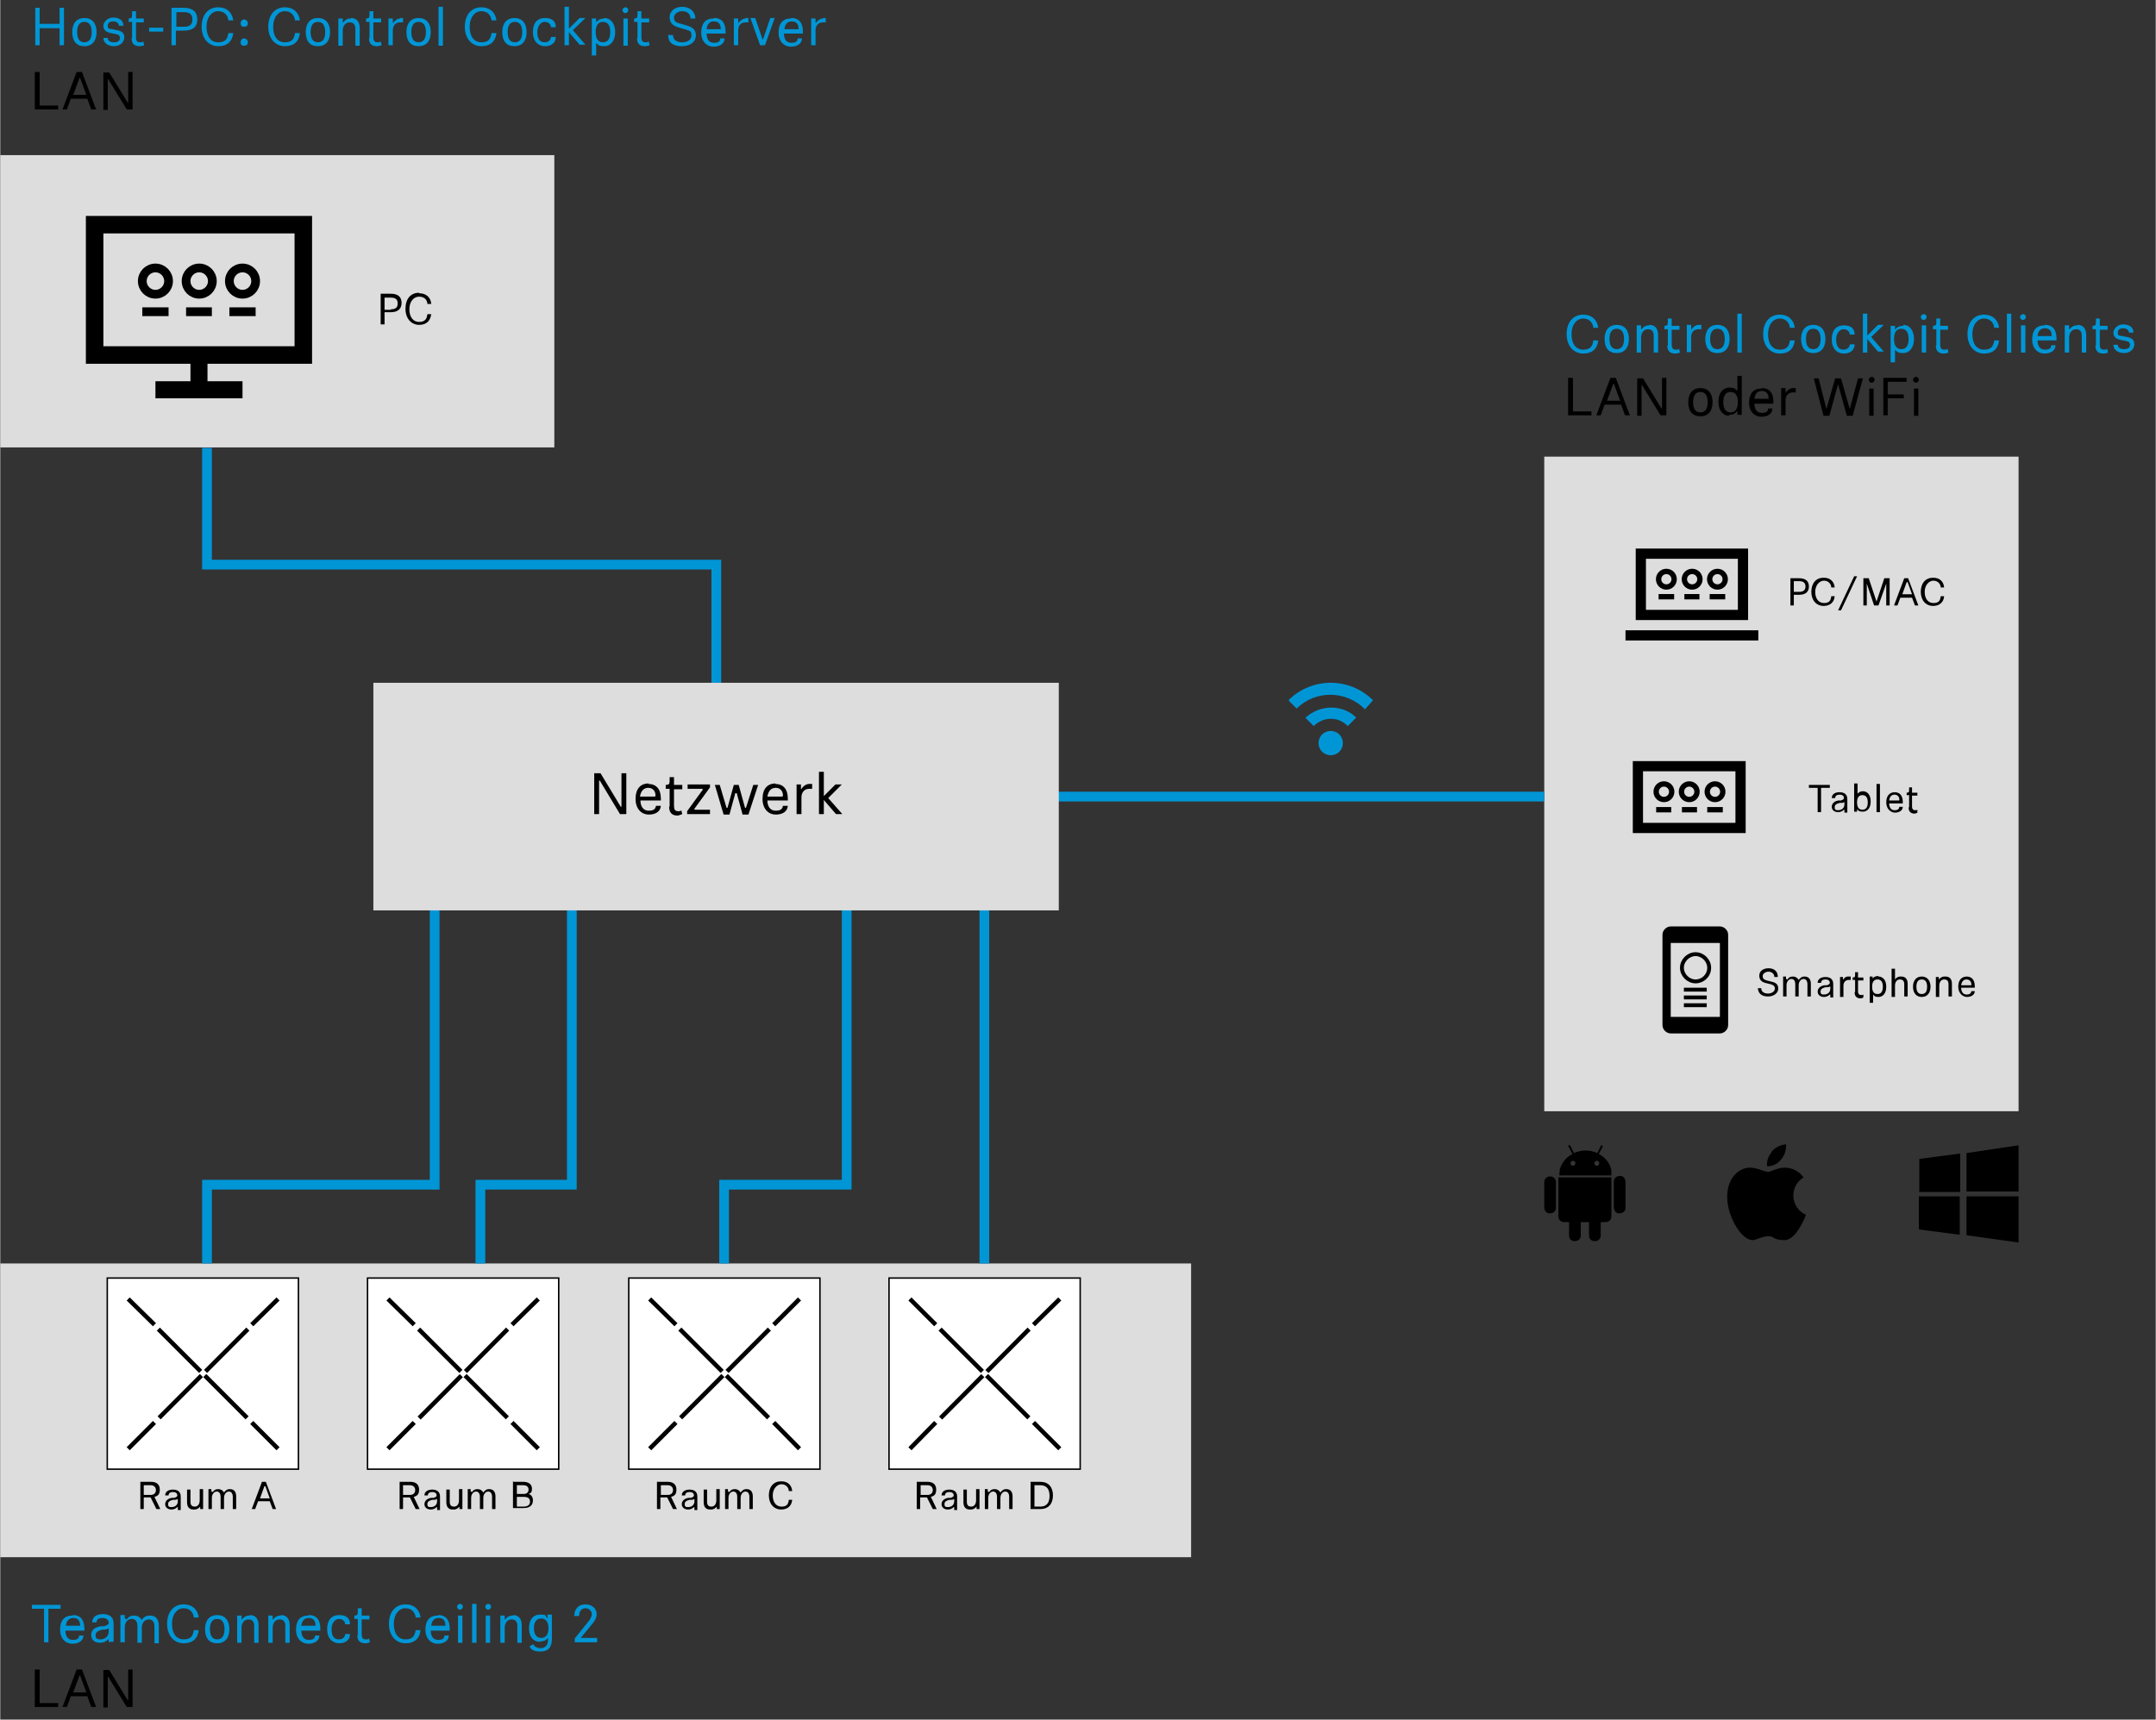 <?xml version="1.0" encoding="UTF-8"?>
<svg xmlns="http://www.w3.org/2000/svg" width="156.3mm" height="124.7mm" version="1.1" xmlns:xlink="http://www.w3.org/1999/xlink" viewBox="0 0 443.1 353.6">
  <rect x="0" y="0" width="443.1" height="353.6" fill="#333333" stroke="none"/>
  <defs>
    <style>
      .cls-1 {
        stroke-width: 1.8px;
      }

      .cls-1, .cls-2, .cls-3, .cls-4, .cls-5, .cls-6, .cls-7, .cls-8 {
        fill: none;
      }

      .cls-1, .cls-2, .cls-3, .cls-9, .cls-5, .cls-6, .cls-7, .cls-8 {
        stroke-miterlimit: 10;
      }

      .cls-1, .cls-2, .cls-3, .cls-9, .cls-5, .cls-7, .cls-8 {
        stroke: #000;
      }

      .cls-10 {
        clip-path: url(#clippath-6);
      }

      .cls-11 {
        clip-path: url(#clippath-7);
      }

      .cls-2 {
        stroke-width: 1.1px;
      }

      .cls-12 {
        clip-path: url(#clippath-4);
      }

      .cls-13 {
        clip-path: url(#clippath-9);
      }

      .cls-14 {
        clip-path: url(#clippath-10);
      }

      .cls-3, .cls-7 {
        stroke-width: .9px;
      }

      .cls-15 {
        clip-path: url(#clippath-11);
      }

      .cls-16 {
        fill: #ddd;
      }

      .cls-9 {
        fill: #fff;
        stroke-width: .3px;
      }

      .cls-17 {
        clip-path: url(#clippath-1);
      }

      .cls-5 {
        stroke-width: .8px;
      }

      .cls-18 {
        clip-path: url(#clippath-5);
      }

      .cls-19 {
        clip-path: url(#clippath-8);
      }

      .cls-6 {
        stroke: #0096d6;
        stroke-width: 2px;
      }

      .cls-20 {
        clip-path: url(#clippath-3);
      }

      .cls-21 {
        fill: #0096d6;
      }

      .cls-7 {
        stroke-dasharray: 12.3 1.2;
      }

      .cls-22 {
        clip-path: url(#clippath-2);
      }

      .cls-8 {
        stroke-width: 1.1px;
      }

      .cls-23 {
        clip-path: url(#clippath);
      }
    </style>
    <clipPath id="clippath">
      <rect class="cls-4" x="334.1" y="112.8" width="27.3" height="18.9"/>
    </clipPath>
    <clipPath id="clippath-1">
      <rect class="cls-4" x="334.1" y="112.8" width="27.3" height="18.9"/>
    </clipPath>
    <clipPath id="clippath-2">
      <rect class="cls-4" x="335.6" y="156.5" width="23.2" height="14.8"/>
    </clipPath>
    <clipPath id="clippath-3">
      <rect class="cls-4" x="335.6" y="156.5" width="23.2" height="14.8"/>
    </clipPath>
    <clipPath id="clippath-4">
      <rect class="cls-4" x="341.7" y="190.5" width="13.5" height="22"/>
    </clipPath>
    <clipPath id="clippath-5">
      <rect class="cls-4" x="341.7" y="190.5" width="13.5" height="22"/>
    </clipPath>
    <clipPath id="clippath-6">
      <rect class="cls-4" x="17.6" y="44.4" width="46.5" height="37.5"/>
    </clipPath>
    <clipPath id="clippath-7">
      <rect class="cls-4" x="17.6" y="44.4" width="46.5" height="37.5"/>
    </clipPath>
    <clipPath id="clippath-8">
      <rect class="cls-4" x="264.9" y="140.4" width="17.4" height="14.9"/>
    </clipPath>
    <clipPath id="clippath-9">
      <rect class="cls-4" x="264.9" y="140.4" width="17.4" height="14.9"/>
    </clipPath>
    <clipPath id="clippath-10">
      <rect class="cls-4" x="317.4" y="235.5" width="16.7" height="19.7"/>
    </clipPath>
    <clipPath id="clippath-11">
      <rect class="cls-4" x="317.4" y="235.5" width="16.7" height="19.7"/>
    </clipPath>
  </defs>
  <!-- Generator: Adobe Illustrator 28.6.0, SVG Export Plug-In . SVG Version: 1.2.0 Build 709)  -->
  <g>
    <g id="Elemente">
      <rect class="cls-16" x="317.4" y="93.9" width="97.5" height="134.6"/>
      <rect class="cls-16" x="26.9" y="5" width="60.1" height="113.9" transform="translate(-5 118.9) rotate(-90)"/>
      <rect class="cls-16" x="0" y="259.8" width="244.8" height="60.4"/>
      <g id="Bildmaterial_2">
        <g class="cls-23">
          <path d="M334.1,131.7h27.3v-2.1h-27.3v2.1ZM338.3,114.9h18.9v10.5h-18.9v-10.5ZM336.2,127.5h23.1v-14.7h-23.1v14.7Z"/>
          <g class="cls-17">
            <circle class="cls-8" cx="347.8" cy="119.1" r="1.6"/>
            <circle class="cls-8" cx="342.5" cy="119.1" r="1.6"/>
            <circle class="cls-8" cx="353" cy="119.1" r="1.6"/>
            <line class="cls-8" x1="340.9" y1="122.7" x2="344.1" y2="122.7"/>
            <line class="cls-8" x1="346.2" y1="122.7" x2="349.3" y2="122.7"/>
            <line class="cls-8" x1="351.4" y1="122.7" x2="354.6" y2="122.7"/>
          </g>
        </g>
      </g>
      <g id="Bildmaterial_10">
        <g class="cls-22">
          <path d="M337.7,158.6h19v10.6h-19v-10.6ZM335.6,171.3h23.2v-14.8h-23.2v14.8Z"/>
          <g class="cls-20">
            <circle class="cls-2" cx="347.2" cy="162.8" r="1.6"/>
            <circle class="cls-2" cx="342" cy="162.8" r="1.6"/>
            <circle class="cls-2" cx="352.5" cy="162.8" r="1.6"/>
            <line class="cls-2" x1="340.4" y1="166.5" x2="343.5" y2="166.5"/>
            <line class="cls-2" x1="345.7" y1="166.5" x2="348.8" y2="166.5"/>
            <line class="cls-2" x1="350.9" y1="166.5" x2="354.1" y2="166.5"/>
          </g>
        </g>
      </g>
      <g id="Bildmaterial_11">
        <g class="cls-12">
          <g class="cls-18">
            <path d="M353.5,190.5h-10.1c-.9,0-1.7.8-1.7,1.7v18.6c0,.9.8,1.7,1.7,1.7h10.1c.9,0,1.7-.8,1.7-1.7v-18.6c0-.9-.8-1.7-1.7-1.7M353.5,209.1h-10.1v-15.2h10.1v15.2Z"/>
            <path class="cls-5" d="M351.3,199c0,1.6-1.3,2.8-2.8,2.8s-2.8-1.3-2.8-2.8,1.3-2.8,2.8-2.8,2.8,1.3,2.8,2.8Z"/>
            <line class="cls-5" x1="346.1" y1="205.1" x2="350.8" y2="205.1"/>
            <line class="cls-5" x1="346.1" y1="206.7" x2="350.8" y2="206.7"/>
            <line class="cls-5" x1="346.1" y1="203.5" x2="350.8" y2="203.5"/>
          </g>
        </g>
      </g>
      <path class="cls-6" d="M42.5,259.8v-16.2c4,0,46.8,0,46.8,0v-59.1"/>
      <path class="cls-6" d="M98.7,259.8v-16.2c8.1,0,18.8,0,18.8,0v-58.8"/>
      <polyline class="cls-6" points="148.8 259.8 148.8 243.6 174 243.6 174 185.4"/>
      <line class="cls-6" x1="202.3" y1="259.8" x2="202.3" y2="184.7"/>
      <path class="cls-6" d="M147.2,140.4v-24.3H42.5v-24"/>
      <line class="cls-6" x1="317.4" y1="163.8" x2="217.2" y2="163.8"/>
      <g id="Bildmaterial_12">
        <g class="cls-10">
          <path d="M21.2,48h39.3v23.2H21.2v-23.2ZM17.6,44.4v30.4h21.5v3.6h-7.2v3.6h17.9v-3.6h-7.2v-3.6h21.5v-30.4H17.6Z"/>
          <g class="cls-11">
            <circle class="cls-1" cx="40.9" cy="57.8" r="2.7"/>
            <circle class="cls-1" cx="31.9" cy="57.8" r="2.7"/>
            <circle class="cls-1" cx="49.8" cy="57.8" r="2.7"/>
            <line class="cls-1" x1="29.2" y1="64.1" x2="34.6" y2="64.1"/>
            <line class="cls-1" x1="38.2" y1="64.1" x2="43.5" y2="64.1"/>
            <line class="cls-1" x1="47.1" y1="64.1" x2="52.5" y2="64.1"/>
          </g>
        </g>
      </g>
      <g id="Bildmaterial_13">
        <g class="cls-19">
          <g class="cls-13">
            <path class="cls-21" d="M271,152.8c0,1.4,1.1,2.5,2.5,2.5s2.5-1.1,2.5-2.5-1.1-2.5-2.5-2.5-2.5,1.1-2.5,2.5"/>
            <path class="cls-21" d="M280.5,145.9l1.7-1.9c-4.8-4.8-12.6-4.8-17.4,0l1.7,1.7c3.8-3.8,10.1-3.8,14,.1"/>
            <path class="cls-21" d="M278.8,147.6c-2.8-2.8-7.5-2.8-10.5,0l1.7,1.7c2-2,5.1-2,7,0l1.7-1.7Z"/>
          </g>
        </g>
      </g>
      <g id="SE_x5F_icon_x5F_logo_x5F_apple">
        <path d="M364,237c.7-1,1.9-1.6,3.1-1.7.1,1.1-.3,2.3-1,3.1-.7.9-1.8,1.5-2.9,1.4-.1-1,.2-2,.9-2.8Z"/>
        <path d="M363.3,241c.7,0,1.9-.9,3.5-.9,1.5,0,3,.7,3.9,2-1.3.8-2.1,2.2-2.1,3.7,0,1.7,1,3.3,2.6,4,0,0-1.9,5.2-4.4,5.2s-2-.8-3.3-.8-2.5.8-3.3.8c-2.3,0-5.2-4.9-5.2-8.9s2.5-6,4.7-6c1.5,0,2.7.8,3.5.8Z"/>
      </g>
      <g id="SE_x5F_icon_x5F_logo_x5F_windows">
        <path d="M394.5,238.3l8.4-1.1v7.9h-8.4c0,0,0-6.8,0-6.8ZM402.8,246v7.9l-8.4-1.1v-6.8h8.4ZM404.2,237.1l10.7-1.6v9.5h-10.7c0,0,0-8,0-8ZM414.9,246v9.5l-10.7-1.5v-8h10.7Z"/>
      </g>
      <g id="Bildmaterial_14">
        <g class="cls-14">
          <g class="cls-15">
            <path d="M318.6,241.9c-.7,0-1.2.5-1.2,1.2v5.1c0,.7.4,1.3,1.1,1.3.7,0,1.3-.4,1.3-1.1,0,0,0-.1,0-.2v-5.1c0-.7-.5-1.2-1.2-1.2"/>
            <path d="M334.1,243.1c0-.7-.4-1.3-1.1-1.3-.7,0-1.3.4-1.3,1.1,0,0,0,.1,0,.2v5.1c0,.7.4,1.3,1.1,1.3.7,0,1.3-.4,1.3-1.1,0,0,0-.1,0-.2v-5.1Z"/>
            <path d="M320.3,242.1v8c0,.7.5,1.2,1.2,1.2h1v2.8c0,.7.6,1.2,1.3,1.1.6,0,1.1-.5,1.1-1.1v-2.8h1.7v2.8c0,.7.6,1.2,1.3,1.1.6,0,1.1-.5,1.1-1.1v-2.8h1c.7,0,1.2-.5,1.2-1.2v-8h-10.9Z"/>
            <path d="M331.2,241.7v-.6c0-.2,0-.3,0-.5-.3-1.4-1.3-2.7-2.6-3.3l.8-1.5c0-.1,0-.2-.1-.3,0,0-.2,0-.2,0l-.8,1.6c-1.5-.7-3.3-.7-4.8,0l-.8-1.6c0,0-.2-.1-.3,0,0,0-.1.2,0,.3l.8,1.5c-1.3.6-2.2,1.8-2.6,3.1,0,.4-.1.7-.1,1.1v.2h10.9ZM328.2,238.7c.3,0,.5.2.5.5s-.2.5-.5.5-.5-.2-.5-.5.2-.5.5-.5M323.3,238.7c.3,0,.5.2.5.5s-.2.5-.5.5-.5-.2-.5-.5.2-.5.5-.5h0Z"/>
          </g>
        </g>
      </g>
      <g>
        <rect class="cls-9" x="129.2" y="262.8" width="39.3" height="39.3"/>
        <g>
          <line class="cls-3" x1="133.5" y1="267.1" x2="138.9" y2="272.4"/>
          <line class="cls-7" x1="139.7" y1="273.3" x2="158.5" y2="292.1"/>
          <line class="cls-3" x1="159" y1="292.5" x2="164.3" y2="297.9"/>
        </g>
        <g>
          <line class="cls-3" x1="164.3" y1="267.1" x2="159" y2="272.4"/>
          <line class="cls-7" x1="158.1" y1="273.3" x2="139.3" y2="292.1"/>
          <line class="cls-3" x1="138.9" y1="292.5" x2="133.5" y2="297.9"/>
        </g>
      </g>
      <g>
        <rect class="cls-9" x="182.7" y="262.8" width="39.3" height="39.3"/>
        <g>
          <line class="cls-3" x1="187" y1="267.1" x2="192.3" y2="272.4"/>
          <line class="cls-7" x1="193.2" y1="273.3" x2="212" y2="292.1"/>
          <line class="cls-3" x1="212.4" y1="292.5" x2="217.8" y2="297.9"/>
        </g>
        <g>
          <line class="cls-3" x1="217.8" y1="267.1" x2="212.4" y2="272.4"/>
          <line class="cls-7" x1="211.5" y1="273.3" x2="192.8" y2="292.1"/>
          <line class="cls-3" x1="192.3" y1="292.5" x2="187" y2="297.9"/>
        </g>
      </g>
      <g>
        <rect class="cls-9" x="22" y="262.8" width="39.3" height="39.3"/>
        <g>
          <line class="cls-3" x1="26.3" y1="267.1" x2="31.7" y2="272.4"/>
          <line class="cls-7" x1="32.5" y1="273.3" x2="51.3" y2="292.1"/>
          <line class="cls-3" x1="51.7" y1="292.5" x2="57.1" y2="297.9"/>
        </g>
        <g>
          <line class="cls-3" x1="57.1" y1="267.1" x2="51.7" y2="272.4"/>
          <line class="cls-7" x1="50.9" y1="273.3" x2="32.1" y2="292.1"/>
          <line class="cls-3" x1="31.7" y1="292.5" x2="26.3" y2="297.9"/>
        </g>
      </g>
      <g>
        <rect class="cls-9" x="75.5" y="262.8" width="39.3" height="39.3"/>
        <g>
          <line class="cls-3" x1="79.7" y1="267.1" x2="85.1" y2="272.4"/>
          <line class="cls-7" x1="86" y1="273.3" x2="104.8" y2="292.1"/>
          <line class="cls-3" x1="105.2" y1="292.5" x2="110.6" y2="297.9"/>
        </g>
        <g>
          <line class="cls-3" x1="110.6" y1="267.1" x2="105.2" y2="272.4"/>
          <line class="cls-7" x1="104.3" y1="273.3" x2="85.6" y2="292.1"/>
          <line class="cls-3" x1="85.1" y1="292.5" x2="79.7" y2="297.9"/>
        </g>
      </g>
      <rect class="cls-16" x="76.7" y="140.4" width="140.9" height="46.8"/>
    </g>
    <g id="langlayer_DE">
      <g>
        <path class="cls-21" d="M325.4,64.7c1.8,0,2.9,1.1,3.1,2.7h-1c-.1-1-.8-1.9-2.1-1.9s-2.4,1.2-2.4,3.2.9,3.2,2.4,3.2,1.9-.7,2.1-1.9h1c-.2,1.7-1.2,2.7-3.1,2.7s-3.4-1.5-3.4-4,1.4-4,3.4-4Z"/>
        <path class="cls-21" d="M329.8,69.7c0-1.8.9-2.9,2.5-2.9s2.5,1.1,2.5,2.9-.9,2.9-2.5,2.9-2.5-1-2.5-2.9ZM333.8,69.7c0-1.2-.4-2.1-1.5-2.1s-1.5.9-1.5,2.1.4,2.1,1.5,2.1,1.5-.9,1.5-2.1Z"/>
        <path class="cls-21" d="M339,66.8c1.2,0,1.8.8,1.8,2.1v3.6h-.9v-3.4c0-1-.4-1.4-1.2-1.4s-1.4.7-1.4,1.7v3.1h-.9v-5.6h.9v.7c0,0,0,.1,0,.1s0,0,.1,0c.4-.5.8-.8,1.6-.8Z"/>
        <path class="cls-21" d="M342.8,71v-3.3h-.7v-.7h0c.5,0,.7-.1.7-.7v-.8h.8v1.5h1.6v.8h-1.6v3.1c0,.6.2,1,.8,1s.4,0,.7-.2l.2.8c-.3.1-.6.2-1,.2-1.1,0-1.6-.6-1.6-1.6Z"/>
        <path class="cls-21" d="M349.2,66.8c.2,0,.3,0,.5,0v.9c-.2,0-.5,0-.6,0-.9,0-1.5.6-1.5,1.6v3.1h-.9v-5.6h.9v.8c0,0,0,.1,0,.1s0,0,.1,0c.3-.5.9-.9,1.4-.9Z"/>
        <path class="cls-21" d="M350.5,69.7c0-1.8.9-2.9,2.5-2.9s2.5,1.1,2.5,2.9-.9,2.9-2.5,2.9-2.5-1-2.5-2.9ZM354.5,69.7c0-1.2-.4-2.1-1.5-2.1s-1.5.9-1.5,2.1.4,2.1,1.5,2.1,1.5-.9,1.5-2.1Z"/>
        <path class="cls-21" d="M358,64.5v8h-.9v-8h.9Z"/>
        <path class="cls-21" d="M365.8,64.7c1.8,0,2.9,1.1,3.1,2.7h-1c-.1-1-.8-1.9-2.1-1.9s-2.4,1.2-2.4,3.2.9,3.2,2.4,3.2,1.9-.7,2.1-1.9h1c-.2,1.7-1.2,2.7-3.1,2.7s-3.4-1.5-3.4-4,1.4-4,3.4-4Z"/>
        <path class="cls-21" d="M370.2,69.7c0-1.8.9-2.9,2.5-2.9s2.5,1.1,2.5,2.9-.9,2.9-2.5,2.9-2.5-1-2.5-2.9ZM374.2,69.7c0-1.2-.4-2.1-1.5-2.1s-1.5.9-1.5,2.1.4,2.1,1.5,2.1,1.5-.9,1.5-2.1Z"/>
        <path class="cls-21" d="M378.9,71.9c.8,0,1.3-.5,1.3-1.1h1c0,1.1-.8,1.9-2.2,1.9s-2.5-1-2.5-2.9.9-2.9,2.5-2.9,2.2.8,2.2,1.9h-1c0-.6-.5-1.1-1.3-1.1s-1.5.9-1.5,2.1.4,2.1,1.5,2.1Z"/>
        <path class="cls-21" d="M383.8,69.9s0,0,0,0,0,0,0,0v2.6h-.9v-8h.9v4.5c0,0,0,0,0,0s0,0,0,0l2.2-2.2h1.2l-2.6,2.5,2.6,3h-1.2l-2.3-2.7Z"/>
        <path class="cls-21" d="M391.2,66.8c1.1,0,2.2.9,2.2,2.9s-1.1,2.9-2.2,2.9-1.2-.2-1.6-.6c0,0,0,0-.1,0s0,0,0,.1v2.4h-.9v-7.5h.9v.6c0,0,0,.1,0,.1s0,0,.1,0c.4-.5.9-.7,1.6-.7ZM389.3,69.7c0,1.2.4,2.1,1.5,2.1s1.5-.9,1.5-2.1-.4-2.1-1.5-2.1-1.5.9-1.5,2.1Z"/>
        <path class="cls-21" d="M395.4,64.6c.4,0,.6.3.6.6s-.3.6-.6.6-.6-.3-.6-.6.3-.6.6-.6ZM395.9,66.9v5.6h-.9v-5.6h.9Z"/>
        <path class="cls-21" d="M398,71v-3.3h-.7v-.7h0c.5,0,.7-.1.7-.7v-.8h.8v1.5h1.6v.8h-1.6v3.1c0,.6.2,1,.8,1s.4,0,.7-.2l.2.8c-.3.1-.6.2-1,.2-1.1,0-1.6-.6-1.6-1.6Z"/>
        <path class="cls-21" d="M407.8,64.7c1.8,0,2.9,1.1,3.1,2.7h-1c-.1-1-.8-1.9-2.1-1.9s-2.4,1.2-2.4,3.2.9,3.2,2.4,3.2,1.9-.7,2.1-1.9h1c-.2,1.7-1.2,2.7-3.1,2.7s-3.4-1.5-3.4-4,1.4-4,3.4-4Z"/>
        <path class="cls-21" d="M413.4,64.5v8h-.9v-8h.9Z"/>
        <path class="cls-21" d="M415.8,64.6c.4,0,.6.3.6.6s-.3.6-.6.6-.6-.3-.6-.6.3-.6.6-.6ZM416.3,66.9v5.6h-.9v-5.6h.9Z"/>
        <path class="cls-21" d="M420.4,66.8c1.4,0,2.3.9,2.3,2.8s0,.2,0,.4h-3.9c0,1,.4,1.9,1.5,1.9s1.3-.4,1.3-.9h.9c0,1.1-1,1.7-2.3,1.7s-2.5-1-2.5-2.9.9-2.9,2.5-2.9ZM421.6,69.2c0,0,.1,0,.1-.2,0-1-.5-1.5-1.4-1.5s-1.4.6-1.5,1.6h2.8Z"/>
        <path class="cls-21" d="M427,66.8c1.2,0,1.8.8,1.8,2.1v3.6h-.9v-3.4c0-1-.4-1.4-1.2-1.4s-1.4.7-1.4,1.7v3.1h-.9v-5.6h.9v.7c0,0,0,.1,0,.1s0,0,.1,0c.4-.5.8-.8,1.6-.8Z"/>
        <path class="cls-21" d="M430.8,71v-3.3h-.7v-.7h0c.5,0,.7-.1.7-.7v-.8h.8v1.5h1.6v.8h-1.6v3.1c0,.6.2,1,.8,1s.4,0,.7-.2l.2.8c-.3.1-.6.2-1,.2-1.1,0-1.6-.6-1.6-1.6Z"/>
        <path class="cls-21" d="M438.5,68.4h-.9c0-.5-.5-.9-1.2-.9s-1.1.3-1.1.9.2.6.9.7l1,.2c1,.2,1.5.6,1.5,1.5s-.8,1.8-2.1,1.8-2.2-.7-2.2-1.7h.9c0,.5.4.9,1.3.9s1.2-.4,1.2-.9-.3-.7-.9-.8l-1-.2c-1-.2-1.5-.7-1.5-1.5s.9-1.7,2-1.7,2.1.5,2.1,1.6Z"/>
      </g>
      <g>
        <rect class="cls-4" x="6.1" y="328.4" width="167.9" height="12.5"/>
        <path class="cls-21" d="M6.4,330h6v.8h-2.5v6.9h-.9v-6.9h-2.5v-.8Z"/>
        <path class="cls-21" d="M15,332.1c1.4,0,2.3.9,2.3,2.8s0,.2,0,.4h-3.9c0,1,.4,1.9,1.5,1.9s1.3-.4,1.3-.9h.9c0,1.1-1,1.7-2.3,1.7s-2.5-1-2.5-2.9.9-2.9,2.5-2.9ZM16.3,334.4c0,0,.1,0,.1-.2,0-1-.5-1.5-1.4-1.5s-1.4.6-1.5,1.6h2.8Z"/>
        <path class="cls-21" d="M22.3,337.8v-.6c0,0,0-.1,0-.1s0,0-.1,0c-.4.4-1,.7-1.7.7-1,0-1.8-.5-1.8-1.6s.8-1.6,2-1.8h.7c.7-.3.9-.4.9-.7,0-.6-.5-1-1.3-1s-1.2.3-1.2.9h-.9c0-1.2,1-1.7,2.2-1.7s2.2.5,2.2,1.9v3.8h-.9ZM22.3,334.8c-.1.2-.5.2-.9.3h-.5c-1,.3-1.3.6-1.3,1.2s.3.8,1,.8c.9,0,1.7-.6,1.7-1.6v-.7Z"/>
        <path class="cls-21" d="M25.9,332.9c0,0,0,.1,0,.1s0,0,.1,0c.3-.5.8-.8,1.5-.8s1.2.3,1.6.9c0,0,0,0,0,0s0,0,0,0c.4-.6.9-.9,1.7-.9,1.2,0,1.8.8,1.8,2.1v3.6h-.9v-3.4c0-1-.4-1.5-1.2-1.5s-1.4.7-1.4,1.7v3.1h-.9v-3.4c0-1-.4-1.5-1.2-1.5s-1.4.7-1.4,1.7v3.1h-.9v-5.6h.9v.7Z"/>
        <path class="cls-21" d="M37.7,329.9c1.8,0,2.9,1.1,3.1,2.7h-1c-.1-1-.8-1.9-2.1-1.9s-2.4,1.2-2.4,3.2.9,3.2,2.4,3.2,1.9-.7,2.1-1.9h1c-.2,1.7-1.2,2.7-3.1,2.7s-3.4-1.5-3.4-4,1.4-4,3.4-4Z"/>
        <path class="cls-21" d="M42.1,335c0-1.8.9-2.9,2.5-2.9s2.5,1.1,2.5,2.9-.9,2.9-2.5,2.9-2.5-1-2.5-2.9ZM46.1,335c0-1.2-.4-2.1-1.5-2.1s-1.5.9-1.5,2.1.4,2.1,1.5,2.1,1.5-.9,1.5-2.1Z"/>
        <path class="cls-21" d="M51.3,332.1c1.2,0,1.8.8,1.8,2.1v3.6h-.9v-3.4c0-1-.4-1.4-1.2-1.4s-1.4.7-1.4,1.7v3.1h-.9v-5.6h.9v.7c0,0,0,.1,0,.1s0,0,.1,0c.4-.5.8-.8,1.6-.8Z"/>
        <path class="cls-21" d="M57.7,332.1c1.2,0,1.8.8,1.8,2.1v3.6h-.9v-3.4c0-1-.4-1.4-1.2-1.4s-1.4.7-1.4,1.7v3.1h-.9v-5.6h.9v.7c0,0,0,.1,0,.1s0,0,.1,0c.4-.5.8-.8,1.6-.8Z"/>
        <path class="cls-21" d="M63.5,332.1c1.4,0,2.3.9,2.3,2.8s0,.2,0,.4h-3.9c0,1,.4,1.9,1.5,1.9s1.3-.4,1.3-.9h.9c0,1.1-1,1.7-2.3,1.7s-2.5-1-2.5-2.9.9-2.9,2.5-2.9ZM64.7,334.4c0,0,.1,0,.1-.2,0-1-.5-1.5-1.4-1.5s-1.4.6-1.5,1.6h2.8Z"/>
        <path class="cls-21" d="M69.6,337.1c.8,0,1.3-.5,1.3-1.1h1c0,1.1-.8,1.9-2.2,1.9s-2.5-1-2.5-2.9.9-2.9,2.5-2.9,2.2.8,2.2,1.9h-1c0-.6-.5-1.1-1.3-1.1s-1.5.9-1.5,2.1.4,2.1,1.5,2.1Z"/>
        <path class="cls-21" d="M73.5,336.2v-3.3h-.7v-.7h0c.5,0,.7-.1.7-.7v-.8h.8v1.5h1.6v.8h-1.6v3.1c0,.6.2,1,.8,1s.4,0,.7-.2l.2.8c-.3.1-.6.2-1,.2-1.1,0-1.6-.6-1.6-1.6Z"/>
        <path class="cls-21" d="M83.3,329.9c1.8,0,2.9,1.1,3.1,2.7h-1c-.1-1-.8-1.9-2.1-1.9s-2.4,1.2-2.4,3.2.9,3.2,2.4,3.2,1.9-.7,2.1-1.9h1c-.2,1.7-1.2,2.7-3.1,2.7s-3.4-1.5-3.4-4,1.4-4,3.4-4Z"/>
        <path class="cls-21" d="M90.1,332.1c1.4,0,2.3.9,2.3,2.8s0,.2,0,.4h-3.9c0,1,.4,1.9,1.5,1.9s1.3-.4,1.3-.9h.9c0,1.1-1,1.7-2.3,1.7s-2.5-1-2.5-2.9.9-2.9,2.5-2.9ZM91.4,334.4c0,0,.1,0,.1-.2,0-1-.5-1.5-1.4-1.5s-1.4.6-1.5,1.6h2.8Z"/>
        <path class="cls-21" d="M94.5,329.8c.4,0,.6.3.6.6s-.3.6-.6.6-.6-.3-.6-.6.3-.6.6-.6ZM95,332.2v5.6h-.9v-5.6h.9Z"/>
        <path class="cls-21" d="M97.9,329.8v8h-.9v-8h.9Z"/>
        <path class="cls-21" d="M100.3,329.8c.4,0,.6.3.6.6s-.3.6-.6.6-.6-.3-.6-.6.3-.6.6-.6ZM100.7,332.2v5.6h-.9v-5.6h.9Z"/>
        <path class="cls-21" d="M105.4,332.1c1.2,0,1.8.8,1.8,2.1v3.6h-.9v-3.4c0-1-.4-1.4-1.2-1.4s-1.4.7-1.4,1.7v3.1h-.9v-5.6h.9v.7c0,0,0,.1,0,.1s0,0,.1,0c.4-.5.8-.8,1.6-.8Z"/>
        <path class="cls-21" d="M111,337.6c-1.5,0-2.3-1.1-2.3-2.8s.8-2.8,2.3-2.8,1,.3,1.4.7c0,0,0,0,.1,0s0,0,0-.1v-.6h.9v5c0,1.8-.8,2.6-2.4,2.6s-2-.6-2.2-1.1l.8-.4c.2.5.8.8,1.5.8s1.5-.4,1.5-1.7v-.2c0,0,0-.1,0-.1s0,0-.1,0c-.3.4-.8.6-1.3.6ZM111.2,332.8c-1,0-1.5.8-1.5,2s.5,2,1.5,2,1.5-.8,1.5-2-.5-2-1.5-2Z"/>
        <path class="cls-21" d="M122.7,336.9v.8h-4.6v-.8l2.5-3.1c.6-.7,1-1.3,1-1.9s-.5-1.2-1.3-1.2-1.3.6-1.3,1.6h-1c0-1.4.8-2.4,2.3-2.4s2.3,1,2.3,2-.7,1.8-1.3,2.5l-1.9,2.3c0,0,0,0,0,.1,0,0,0,0,.1,0h3.2Z"/>
      </g>
      <g>
        <path d="M365.4,200.9h-.7c0-.7-.6-1.1-1.2-1.1s-1.2.4-1.2.9.2.7.8.9l1.2.3c.8.2,1.2.6,1.2,1.4s-.8,1.6-2.1,1.6-2-.6-2.1-1.7h.7c0,.8.7,1.1,1.4,1.1s1.4-.4,1.4-1-.3-.7-.8-.9l-1.2-.3c-.7-.2-1.2-.6-1.2-1.5s.8-1.5,1.9-1.5,1.9.6,1.9,1.7Z"/>
        <path d="M367.4,201.4s0,0,0,0,0,0,0,0c.2-.4.6-.6,1.1-.6s.9.2,1.2.7c0,0,0,0,0,0s0,0,0,0c.3-.4.6-.7,1.2-.7.9,0,1.3.6,1.3,1.5v2.6h-.7v-2.5c0-.7-.3-1.1-.8-1.1s-1,.5-1,1.3v2.3h-.7v-2.5c0-.7-.3-1.1-.8-1.1s-1,.5-1,1.3v2.3h-.7v-4.1h.6v.5Z"/>
        <path d="M376.2,205v-.5c0,0,0,0,0,0s0,0-.1,0c-.3.3-.7.5-1.2.5-.7,0-1.3-.4-1.3-1.1s.6-1.2,1.4-1.3h.5c.5-.2.6-.3.6-.5,0-.5-.4-.7-.9-.7s-.9.2-.9.7h-.7c0-.8.7-1.2,1.6-1.2s1.6.4,1.6,1.4v2.8h-.6ZM376.2,202.8c-.1.1-.3.2-.6.2h-.4c-.7.2-1,.4-1,.9s.2.6.7.6c.7,0,1.3-.4,1.3-1.2v-.5Z"/>
        <path d="M380,200.8c.1,0,.2,0,.4,0v.7c-.2,0-.3,0-.4,0-.6,0-1.1.4-1.1,1.2v2.3h-.7v-4.1h.6v.6s0,0,0,0,0,0,0,0c.2-.4.6-.7,1-.7Z"/>
        <path d="M381.3,203.9v-2.4h-.5v-.5h0c.4,0,.5-.1.5-.5v-.6h.6v1.1h1.1v.6h-1.1v2.3c0,.4.2.7.6.7s.3,0,.5-.1v.6c0,0-.3.2-.6.2-.8,0-1.2-.5-1.2-1.2Z"/>
        <path d="M386.1,200.8c.8,0,1.6.6,1.6,2.1s-.8,2.1-1.6,2.1-.8-.2-1.1-.5c0,0,0,0,0,0s0,0,0,0v1.7h-.7v-5.4h.6v.4s0,0,0,0,0,0,0,0c.3-.4.7-.5,1.2-.5ZM384.8,202.9c0,.9.3,1.5,1.1,1.5s1.1-.6,1.1-1.5-.3-1.5-1.1-1.5-1.1.6-1.1,1.5Z"/>
        <path d="M390.8,200.8c.9,0,1.3.6,1.3,1.5v2.6h-.7v-2.5c0-.7-.3-1-.9-1s-1,.5-1,1.3v2.3h-.7v-5.8h.7v2.2s0,0,0,0,0,0,0,0c.2-.3.6-.6,1.1-.6Z"/>
        <path d="M393.2,202.9c0-1.3.7-2.1,1.8-2.1s1.8.8,1.8,2.1-.7,2.1-1.8,2.1-1.8-.8-1.8-2.1ZM396.1,202.9c0-.9-.3-1.5-1.1-1.5s-1.1.6-1.1,1.5.3,1.5,1.1,1.5,1.1-.6,1.1-1.5Z"/>
        <path d="M399.9,200.8c.9,0,1.3.6,1.3,1.5v2.6h-.7v-2.5c0-.7-.3-1-.9-1s-1,.5-1,1.3v2.3h-.7v-4.1h.6v.5s0,0,0,0,0,0,0,0c.3-.3.6-.6,1.2-.6Z"/>
        <path d="M404.2,200.8c1,0,1.7.6,1.7,2s0,.2,0,.3h-2.8c0,.7.3,1.4,1.1,1.4s.9-.3,1-.7h.7c0,.8-.8,1.2-1.6,1.2s-1.8-.7-1.8-2.1.7-2.1,1.8-2.1ZM405.1,202.6c0,0,.1,0,.1-.1,0-.7-.4-1.1-1-1.1s-1,.4-1.1,1.2h2Z"/>
      </g>
      <g>
        <path d="M7.2,14.8h.9v6.9h3.8v.8h-4.8v-7.7Z"/>
        <path d="M17.9,20.3h-3.4l-.8,2.2h-.9l2.9-7.7h1.1l2.9,7.7h-1l-.8-2.2ZM16.3,16c0,0,0,0,0,0s0,0,0,0l-1.3,3.5h2.7l-1.3-3.5Z"/>
        <path d="M26.3,14.8h.9v7.7h-1.2l-3.8-6.2c0,0,0,0-.1,0s0,0,0,.1v6.2h-.9v-7.7h1.2l3.8,6.2c0,0,0,0,.1,0s0,0,0-.1v-6.2Z"/>
      </g>
      <g>
        <path d="M7.2,343.3h.9v6.9h3.8v.8h-4.8v-7.7Z"/>
        <path d="M17.9,348.8h-3.4l-.8,2.2h-.9l2.9-7.7h1.1l2.9,7.7h-1l-.8-2.2ZM16.3,344.5c0,0,0,0,0,0s0,0,0,0l-1.3,3.5h2.7l-1.3-3.5Z"/>
        <path d="M26.3,343.3h.9v7.7h-1.2l-3.8-6.2c0,0,0,0-.1,0s0,0,0,.1v6.2h-.9v-7.7h1.2l3.8,6.2c0,0,0,0,.1,0s0,0,0-.1v-6.2Z"/>
      </g>
      <g>
        <path class="cls-21" d="M7.2,1.6h.9v3.3h4.1V1.6h.9v7.7h-.9v-3.5h-4.1v3.5h-.9V1.6Z"/>
        <path class="cls-21" d="M14.8,6.6c0-1.8.9-2.9,2.5-2.9s2.5,1.1,2.5,2.9-.9,2.9-2.5,2.9-2.5-1-2.5-2.9ZM18.8,6.6c0-1.2-.4-2.1-1.5-2.1s-1.5.9-1.5,2.1.4,2.1,1.5,2.1,1.5-.9,1.5-2.1Z"/>
        <path class="cls-21" d="M25.3,5.3h-.9c0-.5-.5-.9-1.2-.9s-1.1.3-1.1.9.2.6.9.7l1,.2c1,.2,1.5.6,1.5,1.5s-.8,1.8-2.1,1.8-2.2-.7-2.2-1.7h.9c0,.5.4.9,1.3.9s1.2-.4,1.2-.9-.3-.7-.9-.8l-1-.2c-1-.2-1.5-.7-1.5-1.5s.9-1.7,2-1.7,2.1.5,2.1,1.6Z"/>
        <path class="cls-21" d="M27.1,7.8v-3.3h-.7v-.7h0c.5,0,.7-.1.7-.7v-.8h.8v1.5h1.6v.8h-1.6v3.1c0,.6.2,1,.8,1s.4,0,.7-.2l.2.8c-.3.1-.6.2-1,.2-1.1,0-1.6-.6-1.6-1.6Z"/>
        <path class="cls-21" d="M30.6,5.7h2.9v.8h-2.9v-.8Z"/>
        <path class="cls-21" d="M35.2,1.6h2.5c1.7,0,2.8.7,2.8,2.4s-1.1,2.3-2.8,2.3h-1.6v3h-.9V1.6ZM37.8,5.5c1.2,0,1.7-.5,1.7-1.5s-.5-1.5-1.7-1.5h-1.6v3h1.6Z"/>
        <path class="cls-21" d="M44.8,1.5c1.8,0,2.9,1.1,3.1,2.7h-1c-.1-1-.8-1.9-2.1-1.9s-2.4,1.2-2.4,3.2.9,3.2,2.4,3.2,1.9-.7,2.1-1.9h1c-.2,1.7-1.2,2.7-3.1,2.7s-3.4-1.5-3.4-4,1.4-4,3.4-4Z"/>
        <path class="cls-21" d="M50.1,4c.4,0,.8.3.8.8s-.3.7-.8.7-.7-.3-.7-.7.3-.8.7-.8ZM50.1,7.9c.4,0,.8.3.8.8s-.3.7-.8.7-.7-.3-.7-.7.3-.8.7-.8Z"/>
        <path class="cls-21" d="M58.5,1.5c1.8,0,2.9,1.1,3.1,2.7h-1c-.1-1-.8-1.9-2.1-1.9s-2.4,1.2-2.4,3.2.9,3.2,2.4,3.2,1.9-.7,2.1-1.9h1c-.2,1.7-1.2,2.7-3.1,2.7s-3.4-1.5-3.4-4,1.4-4,3.4-4Z"/>
        <path class="cls-21" d="M62.8,6.6c0-1.8.9-2.9,2.5-2.9s2.5,1.1,2.5,2.9-.9,2.9-2.5,2.9-2.5-1-2.5-2.9ZM66.8,6.6c0-1.2-.4-2.1-1.5-2.1s-1.5.9-1.5,2.1.4,2.1,1.5,2.1,1.5-.9,1.5-2.1Z"/>
        <path class="cls-21" d="M72.1,3.7c1.2,0,1.8.8,1.8,2.1v3.6h-.9v-3.4c0-1-.4-1.4-1.2-1.4s-1.4.7-1.4,1.7v3.1h-.9V3.8h.9v.7c0,0,0,.1,0,.1s0,0,.1,0c.4-.5.8-.8,1.6-.8Z"/>
        <path class="cls-21" d="M75.9,7.8v-3.3h-.7v-.7h0c.5,0,.7-.1.7-.7v-.8h.8v1.5h1.6v.8h-1.6v3.1c0,.6.2,1,.8,1s.4,0,.7-.2l.2.8c-.3.1-.6.2-1,.2-1.1,0-1.6-.6-1.6-1.6Z"/>
        <path class="cls-21" d="M82.3,3.7c.2,0,.3,0,.5,0v.9c-.2,0-.5,0-.6,0-.9,0-1.5.6-1.5,1.6v3.1h-.9V3.8h.9v.8c0,0,0,.1,0,.1s0,0,.1,0c.3-.5.9-.9,1.4-.9Z"/>
        <path class="cls-21" d="M83.5,6.6c0-1.8.9-2.9,2.5-2.9s2.5,1.1,2.5,2.9-.9,2.9-2.5,2.9-2.5-1-2.5-2.9ZM87.5,6.6c0-1.2-.4-2.1-1.5-2.1s-1.5.9-1.5,2.1.4,2.1,1.5,2.1,1.5-.9,1.5-2.1Z"/>
        <path class="cls-21" d="M91,1.4v8h-.9V1.4h.9Z"/>
        <path class="cls-21" d="M98.9,1.5c1.8,0,2.9,1.1,3.1,2.7h-1c-.1-1-.8-1.9-2.1-1.9s-2.4,1.2-2.4,3.2.9,3.2,2.4,3.2,1.9-.7,2.1-1.9h1c-.2,1.7-1.2,2.7-3.1,2.7s-3.4-1.5-3.4-4,1.4-4,3.4-4Z"/>
        <path class="cls-21" d="M103.2,6.6c0-1.8.9-2.9,2.5-2.9s2.5,1.1,2.5,2.9-.9,2.9-2.5,2.9-2.5-1-2.5-2.9ZM107.3,6.6c0-1.2-.4-2.1-1.5-2.1s-1.5.9-1.5,2.1.4,2.1,1.5,2.1,1.5-.9,1.5-2.1Z"/>
        <path class="cls-21" d="M111.9,8.7c.8,0,1.3-.5,1.3-1.1h1c0,1.1-.8,1.9-2.2,1.9s-2.5-1-2.5-2.9.9-2.9,2.5-2.9,2.2.8,2.2,1.9h-1c0-.6-.5-1.1-1.3-1.1s-1.5.9-1.5,2.1.4,2.1,1.5,2.1Z"/>
        <path class="cls-21" d="M116.9,6.7s0,0,0,0,0,0,0,0v2.6h-.9V1.4h.9v4.5c0,0,0,0,0,0s0,0,0,0l2.2-2.2h1.2l-2.6,2.5,2.6,3h-1.2l-2.3-2.7Z"/>
        <path class="cls-21" d="M124.2,3.7c1.1,0,2.2.9,2.2,2.9s-1.1,2.9-2.2,2.9-1.2-.2-1.6-.6c0,0,0,0-.1,0s0,0,0,.1v2.4h-.9V3.8h.9v.6c0,0,0,.1,0,.1s0,0,.1,0c.4-.5.9-.7,1.6-.7ZM122.4,6.6c0,1.2.4,2.1,1.5,2.1s1.5-.9,1.5-2.1-.4-2.1-1.5-2.1-1.5.9-1.5,2.1Z"/>
        <path class="cls-21" d="M128.5,1.5c.4,0,.6.3.6.6s-.3.6-.6.6-.6-.3-.6-.6.3-.6.6-.6ZM129,3.8v5.6h-.9V3.8h.9Z"/>
        <path class="cls-21" d="M131,7.8v-3.3h-.7v-.7h0c.5,0,.7-.1.7-.7v-.8h.8v1.5h1.6v.8h-1.6v3.1c0,.6.2,1,.8,1s.4,0,.7-.2l.2.8c-.3.1-.6.2-1,.2-1.1,0-1.6-.6-1.6-1.6Z"/>
        <path class="cls-21" d="M142.9,3.8h-1c0-1-.8-1.5-1.7-1.5s-1.7.6-1.7,1.3.3,1,1.1,1.2l1.7.5c1,.3,1.7.8,1.7,2s-1,2.2-2.9,2.2-2.8-.8-2.8-2.3h1c0,1.1.9,1.5,1.9,1.5s1.9-.5,1.9-1.4-.4-1-1.1-1.2l-1.7-.5c-1-.3-1.7-.9-1.7-2.1s1.1-2.1,2.6-2.1,2.6.9,2.7,2.3Z"/>
        <path class="cls-21" d="M146.8,3.7c1.4,0,2.3.9,2.3,2.8s0,.2,0,.4h-3.9c0,1,.4,1.9,1.5,1.9s1.3-.4,1.3-.9h.9c0,1.1-1,1.7-2.3,1.7s-2.5-1-2.5-2.9.9-2.9,2.5-2.9ZM148,6.1c0,0,.1,0,.1-.2,0-1-.5-1.5-1.4-1.5s-1.4.6-1.5,1.6h2.8Z"/>
        <path class="cls-21" d="M153.3,3.7c.2,0,.3,0,.5,0v.9c-.2,0-.5,0-.6,0-.9,0-1.5.6-1.5,1.6v3.1h-.9V3.8h.9v.8c0,0,0,.1,0,.1s0,0,.1,0c.3-.5.9-.9,1.4-.9Z"/>
        <path class="cls-21" d="M156.8,8.1c0,0,0,0,0,0s0,0,0,0l1.5-4.4h.9l-2,5.6h-1l-2-5.6h1l1.5,4.4Z"/>
        <path class="cls-21" d="M162.7,3.7c1.4,0,2.3.9,2.3,2.8s0,.2,0,.4h-3.9c0,1,.4,1.9,1.5,1.9s1.3-.4,1.3-.9h.9c0,1.1-1,1.7-2.3,1.7s-2.5-1-2.5-2.9.9-2.9,2.5-2.9ZM164,6.1c0,0,.1,0,.1-.2,0-1-.5-1.5-1.4-1.5s-1.4.6-1.5,1.6h2.8Z"/>
        <path class="cls-21" d="M169.2,3.7c.2,0,.3,0,.5,0v.9c-.2,0-.5,0-.6,0-.9,0-1.5.6-1.5,1.6v3.1h-.9V3.8h.9v.8c0,0,0,.1,0,.1s0,0,.1,0c.3-.5.9-.9,1.4-.9Z"/>
      </g>
      <g>
        <path d="M127.7,159h1v8.4h-1.3l-4.1-6.8c0,0,0-.1-.1-.1s-.1,0-.1.1v6.8h-1v-8.4h1.3l4.1,6.8c0,0,0,.1.1.1s.1,0,.1-.1v-6.7Z"/>
        <path d="M133.2,161.2c1.6,0,2.6,1,2.6,3s0,.3,0,.4h-4.2c0,1.1.5,2.1,1.7,2.1s1.4-.5,1.5-1h1c-.1,1.2-1.1,1.8-2.5,1.8s-2.7-1.1-2.7-3.2,1-3.2,2.7-3.2ZM134.5,163.8c0,0,.2,0,.2-.2,0-1-.6-1.6-1.5-1.6s-1.5.6-1.7,1.8h3Z"/>
        <path d="M137.6,165.8v-3.6h-.8v-.8h0c.6,0,.8-.2.8-.7v-.9h.9v1.6h1.7v.9h-1.7v3.4c0,.7.2,1.1.8,1.1s.5,0,.7-.2l.2.8c-.3.1-.7.3-1,.3-1.2,0-1.7-.7-1.7-1.8Z"/>
        <path d="M144.4,162.4s0,0,0-.1c0,0,0-.1-.1-.1h-3v-.9h4.6v.6l-3.2,4.4s0,0,0,.1c0,0,0,.1.1.1h3.1v.9h-4.7v-.6l3.2-4.4Z"/>
        <path d="M151.3,163.1c0,0,0,0-.1,0s0,0-.1,0l-1.2,4.4h-1.2l-1.8-6.1h1l1.4,4.7c0,0,0,0,.1,0s0,0,.1,0l1.3-4.7h1l1.3,4.7c0,0,0,0,.1,0s0,0,.1,0l1.5-4.7h1l-2,6.1h-1.2l-1.2-4.4Z"/>
        <path d="M159.3,161.2c1.6,0,2.6,1,2.6,3s0,.3,0,.4h-4.2c0,1.1.5,2.1,1.7,2.1s1.4-.5,1.5-1h1c-.1,1.2-1.1,1.8-2.5,1.8s-2.7-1.1-2.7-3.2,1-3.2,2.7-3.2ZM160.7,163.8c0,0,.2,0,.2-.2,0-1-.6-1.6-1.5-1.6s-1.5.6-1.7,1.8h3Z"/>
        <path d="M166.4,161.2c.2,0,.4,0,.5,0v1c-.3,0-.5,0-.6,0-.9,0-1.6.6-1.6,1.8v3.4h-1v-6.1h.9v.9c0,0,0,.1,0,.1s0,0,.1-.1c.4-.6,1-1,1.6-1Z"/>
        <path d="M169.4,164.5s0,0-.1,0,0,0,0,.1v2.8h-1v-8.7h1v4.9c0,0,0,.1,0,.1s0,0,0,0l2.4-2.4h1.3l-2.8,2.8,2.9,3.3h-1.3l-2.5-2.9Z"/>
      </g>
      <g>
        <path d="M322.4,77.7h.9v6.9h3.8v.8h-4.8v-7.7Z"/>
        <path d="M333.2,83.2h-3.4l-.8,2.2h-.9l2.9-7.7h1.1l2.9,7.7h-1l-.8-2.2ZM331.6,78.9c0,0,0,0,0,0s0,0,0,0l-1.3,3.5h2.7l-1.3-3.5Z"/>
        <path d="M341.6,77.7h.9v7.7h-1.2l-3.8-6.2c0,0,0,0-.1,0s0,0,0,.1v6.2h-.9v-7.7h1.2l3.8,6.2c0,0,0,0,.1,0s0,0,0-.1v-6.2Z"/>
        <path d="M347,82.7c0-1.8.9-2.9,2.5-2.9s2.5,1.1,2.5,2.9-.9,2.9-2.5,2.9-2.5-1-2.5-2.9ZM351,82.7c0-1.2-.4-2.1-1.5-2.1s-1.5.9-1.5,2.1.4,2.1,1.5,2.1,1.5-.9,1.5-2.1Z"/>
        <path d="M355.4,85.5c-1.1,0-2.2-.9-2.2-2.9s1.1-2.9,2.2-2.9,1.2.2,1.6.6c0,0,0,0,.1,0s0,0,0-.1v-2.9h.9v8h-.9v-.6c0,0,0-.1,0-.1s0,0-.1,0c-.4.5-.9.7-1.6.7ZM357.2,82.7c0-1.2-.4-2.1-1.5-2.1s-1.5.9-1.5,2.1.4,2.1,1.5,2.1,1.5-.9,1.5-2.1Z"/>
        <path d="M362.2,79.8c1.4,0,2.3.9,2.3,2.8s0,.2,0,.4h-3.9c0,1,.4,1.9,1.5,1.9s1.3-.4,1.3-.9h.9c0,1.1-1,1.7-2.3,1.7s-2.5-1-2.5-2.9.9-2.9,2.5-2.9ZM363.4,82.1c0,0,.1,0,.1-.2,0-1-.5-1.5-1.4-1.5s-1.4.6-1.5,1.6h2.8Z"/>
        <path d="M368.6,79.8c.2,0,.3,0,.5,0v.9c-.2,0-.5,0-.6,0-.9,0-1.5.6-1.5,1.6v3.1h-.9v-5.6h.9v.8c0,0,0,.1,0,.1s0,0,.1,0c.3-.5.9-.9,1.4-.9Z"/>
        <path d="M377.8,79c0,0,0,0,0,0s0,0,0,0l-1.8,6.5h-1.2l-2-7.7h1l1.6,6.3c0,0,0,0,0,0s0,0,0,0l1.8-6.3h1.2l1.8,6.3c0,0,0,0,0,0s0,0,0,0l1.7-6.3h1l-2.1,7.7h-1.2l-1.8-6.5Z"/>
        <path d="M384.7,77.5c.4,0,.6.3.6.6s-.3.6-.6.6-.6-.3-.6-.6.3-.6.6-.6ZM385.1,79.9v5.6h-.9v-5.6h.9Z"/>
        <path d="M387.1,77.7h4.8v.8h-3.9v2.6h3.3v.8h-3.3v3.5h-.9v-7.7Z"/>
        <path d="M393.8,77.5c.4,0,.6.3.6.6s-.3.6-.6.6-.6-.3-.6-.6.3-.6.6-.6ZM394.3,79.9v5.6h-.9v-5.6h.9Z"/>
      </g>
      <g>
        <path d="M28.9,304.7h2.1c1.2,0,1.8.6,1.8,1.6s-.4,1.3-1.1,1.5l1.2,2.5h-.8l-1.2-2.4h-1.4v2.4h-.7v-5.6ZM30.9,307.4c.7,0,1.1-.4,1.1-1s-.4-1-1.1-1h-1.4v2h1.4Z"/>
        <path d="M36.5,310.4v-.5c0,0,0,0,0,0s0,0-.1,0c-.3.3-.7.5-1.2.5-.7,0-1.3-.4-1.3-1.1s.6-1.2,1.4-1.3h.5c.5-.2.6-.3.6-.5,0-.5-.4-.7-.9-.7s-.9.2-.9.7h-.7c0-.8.7-1.2,1.6-1.2s1.6.4,1.6,1.4v2.8h-.6ZM36.5,308.2c-.1.1-.3.2-.6.2h-.4c-.7.2-1,.4-1,.9s.2.6.7.6c.7,0,1.3-.4,1.3-1.2v-.5Z"/>
        <path d="M39.7,310.4c-.9,0-1.3-.6-1.3-1.5v-2.6h.7v2.5c0,.7.3,1,.9,1s1-.5,1-1.3v-2.3h.7v4.1h-.6v-.5s0,0,0,0,0,0,0,0c-.3.3-.6.6-1.2.6Z"/>
        <path d="M43.7,306.8s0,0,0,0,0,0,0,0c.2-.4.6-.6,1.1-.6s.9.2,1.2.7c0,0,0,0,0,0s0,0,0,0c.3-.4.6-.7,1.2-.7.9,0,1.3.6,1.3,1.5v2.6h-.7v-2.5c0-.7-.3-1.1-.8-1.1s-1,.5-1,1.3v2.3h-.7v-2.5c0-.7-.3-1.1-.8-1.1s-1,.5-1,1.3v2.3h-.7v-4.1h.6v.5Z"/>
        <path d="M55.4,308.7h-2.4l-.6,1.6h-.7l2.1-5.6h.8l2.1,5.6h-.7l-.6-1.6ZM54.3,305.6s0,0,0,0,0,0,0,0l-.9,2.5h2l-.9-2.5Z"/>
      </g>
      <g>
        <path d="M82.2,304.7h2.1c1.2,0,1.8.6,1.8,1.6s-.4,1.3-1.1,1.5l1.2,2.5h-.8l-1.2-2.4h-1.4v2.4h-.7v-5.6ZM84.2,307.4c.7,0,1.1-.4,1.1-1s-.4-1-1.1-1h-1.4v2h1.4Z"/>
        <path d="M89.8,310.4v-.5c0,0,0,0,0,0s0,0-.1,0c-.3.3-.7.5-1.2.5-.7,0-1.3-.4-1.3-1.1s.6-1.2,1.4-1.3h.5c.5-.2.6-.3.6-.5,0-.5-.4-.7-.9-.7s-.9.2-.9.7h-.7c0-.8.7-1.2,1.6-1.2s1.6.4,1.6,1.4v2.8h-.6ZM89.8,308.2c-.1.1-.3.2-.6.2h-.4c-.7.2-1,.4-1,.9s.2.6.7.6c.7,0,1.3-.4,1.3-1.2v-.5Z"/>
        <path d="M93,310.4c-.9,0-1.3-.6-1.3-1.5v-2.6h.7v2.5c0,.7.3,1,.9,1s1-.5,1-1.3v-2.3h.7v4.1h-.6v-.5s0,0,0,0,0,0,0,0c-.3.3-.6.6-1.2.6Z"/>
        <path d="M97,306.8s0,0,0,0,0,0,0,0c.2-.4.6-.6,1.1-.6s.9.2,1.2.7c0,0,0,0,0,0s0,0,0,0c.3-.4.6-.7,1.2-.7.9,0,1.3.6,1.3,1.5v2.6h-.7v-2.5c0-.7-.3-1.1-.8-1.1s-1,.5-1,1.3v2.3h-.7v-2.5c0-.7-.3-1.1-.8-1.1s-1,.5-1,1.3v2.3h-.7v-4.1h.6v.5Z"/>
        <path d="M105.5,304.7h2c1.1,0,1.8.5,1.8,1.4s-.3.9-.7,1.1c0,0,0,0,0,0s0,0,0,0c.5.1.9.6.9,1.3,0,1.1-.7,1.6-2,1.6h-2.1v-5.6ZM106.2,305.4v1.8h1.4c.7,0,1-.4,1-.9s-.3-.9-1.1-.9h-1.4ZM106.2,307.8v2h1.4c.7,0,1.3-.3,1.3-1s-.4-1-1.3-1h-1.4Z"/>
      </g>
      <g>
        <path d="M135.1,304.7h2.1c1.2,0,1.8.6,1.8,1.6s-.4,1.3-1.1,1.5l1.2,2.5h-.8l-1.2-2.4h-1.4v2.4h-.7v-5.6ZM137.2,307.4c.7,0,1.1-.4,1.1-1s-.4-1-1.1-1h-1.4v2h1.4Z"/>
        <path d="M142.7,310.4v-.5c0,0,0,0,0,0s0,0-.1,0c-.3.3-.7.5-1.2.5-.7,0-1.3-.4-1.3-1.1s.6-1.2,1.4-1.3h.5c.5-.2.6-.3.6-.5,0-.5-.4-.7-.9-.7s-.9.2-.9.7h-.7c0-.8.7-1.2,1.6-1.2s1.6.4,1.6,1.4v2.8h-.6ZM142.7,308.2c-.1.1-.3.2-.6.2h-.4c-.7.2-1,.4-1,.9s.2.6.7.6c.7,0,1.3-.4,1.3-1.2v-.5Z"/>
        <path d="M145.9,310.4c-.9,0-1.3-.6-1.3-1.5v-2.6h.7v2.5c0,.7.3,1,.9,1s1-.5,1-1.3v-2.3h.7v4.1h-.6v-.5s0,0,0,0,0,0,0,0c-.3.3-.6.6-1.2.6Z"/>
        <path d="M149.9,306.8s0,0,0,0,0,0,0,0c.2-.4.6-.6,1.1-.6s.9.2,1.2.7c0,0,0,0,0,0s0,0,0,0c.3-.4.6-.7,1.2-.7.9,0,1.3.6,1.3,1.5v2.6h-.7v-2.5c0-.7-.3-1.1-.8-1.1s-1,.5-1,1.3v2.3h-.7v-2.5c0-.7-.3-1.1-.8-1.1s-1,.5-1,1.3v2.3h-.7v-4.1h.6v.5Z"/>
        <path d="M160.6,304.6c1.3,0,2.1.8,2.2,2h-.7c0-.7-.6-1.4-1.5-1.4s-1.8.9-1.8,2.3.7,2.3,1.8,2.3,1.4-.5,1.5-1.4h.7c-.1,1.2-.9,2-2.3,2s-2.5-1.1-2.5-2.9,1-2.9,2.5-2.9Z"/>
      </g>
      <g>
        <path d="M188.5,304.7h2.1c1.2,0,1.8.6,1.8,1.6s-.4,1.3-1.1,1.5l1.2,2.5h-.8l-1.2-2.4h-1.4v2.4h-.7v-5.6ZM190.6,307.4c.7,0,1.1-.4,1.1-1s-.4-1-1.1-1h-1.4v2h1.4Z"/>
        <path d="M196.1,310.4v-.5c0,0,0,0,0,0s0,0-.1,0c-.3.3-.7.5-1.2.5-.7,0-1.3-.4-1.3-1.1s.6-1.2,1.4-1.3h.5c.5-.2.6-.3.6-.5,0-.5-.4-.7-.9-.7s-.9.2-.9.7h-.7c0-.8.7-1.2,1.6-1.2s1.6.4,1.6,1.4v2.8h-.6ZM196.1,308.2c-.1.1-.3.2-.6.2h-.4c-.7.2-1,.4-1,.9s.2.6.7.6c.7,0,1.3-.4,1.3-1.2v-.5Z"/>
        <path d="M199.3,310.4c-.9,0-1.3-.6-1.3-1.5v-2.6h.7v2.5c0,.7.3,1,.9,1s1-.5,1-1.3v-2.3h.7v4.1h-.6v-.5s0,0,0,0,0,0,0,0c-.3.3-.6.6-1.2.6Z"/>
        <path d="M203.3,306.8s0,0,0,0,0,0,0,0c.2-.4.6-.6,1.1-.6s.9.2,1.2.7c0,0,0,0,0,0s0,0,0,0c.3-.4.6-.7,1.2-.7.9,0,1.3.6,1.3,1.5v2.6h-.7v-2.5c0-.7-.3-1.1-.8-1.1s-1,.5-1,1.3v2.3h-.7v-2.5c0-.7-.3-1.1-.8-1.1s-1,.5-1,1.3v2.3h-.7v-4.1h.6v.5Z"/>
        <path d="M213.8,304.7c1.7,0,2.6,1.1,2.6,2.8s-.9,2.8-2.6,2.8h-2v-5.6h2ZM213.8,309.8c1.3,0,1.9-.8,1.9-2.2s-.6-2.2-1.9-2.2h-1.2v4.4h1.2Z"/>
      </g>
      <g>
        <path d="M368,118.9h1.8c1.2,0,2,.5,2,1.7s-.8,1.7-2,1.7h-1.1v2.2h-.7v-5.6ZM369.8,121.7c.9,0,1.3-.4,1.3-1.1s-.4-1.1-1.3-1.1h-1.1v2.2h1.1Z"/>
        <path d="M374.9,118.8c1.3,0,2.1.8,2.2,2h-.7c0-.7-.6-1.4-1.5-1.4s-1.8.9-1.8,2.3.7,2.3,1.8,2.3,1.4-.5,1.5-1.4h.7c-.1,1.2-.9,2-2.3,2s-2.5-1.1-2.5-2.9,1-2.9,2.5-2.9Z"/>
        <path d="M381.7,118.5l-3.3,7h-.6l3.3-7h.6Z"/>
        <path d="M387.7,120s0,0,0,0,0,0,0,0l-1.6,4.5h-.9l-1.5-4.5s0,0,0,0,0,0,0,0v4.5h-.7v-5.6h1.1l1.6,4.8s0,0,0,0,0,0,0,0l1.6-4.8h1.1v5.6h-.7v-4.5Z"/>
        <path d="M393,122.9h-2.4l-.6,1.6h-.7l2.1-5.6h.8l2.1,5.6h-.7l-.6-1.6ZM391.9,119.7s0,0,0,0,0,0,0,0l-.9,2.5h2l-.9-2.5Z"/>
        <path d="M397.4,118.8c1.3,0,2.1.8,2.2,2h-.7c0-.7-.6-1.4-1.5-1.4s-1.8.9-1.8,2.3.7,2.3,1.8,2.3,1.4-.5,1.5-1.4h.7c-.1,1.2-.9,2-2.3,2s-2.5-1.1-2.5-2.9,1-2.9,2.5-2.9Z"/>
      </g>
      <g>
        <path d="M78.2,60.4h2.1c1.4,0,2.2.6,2.2,1.9s-.9,1.9-2.2,1.9h-1.3v2.5h-.8v-6.3ZM80.3,63.6c1,0,1.4-.4,1.4-1.2s-.4-1.2-1.4-1.2h-1.3v2.5h1.3Z"/>
        <path d="M86.1,60.3c1.5,0,2.4.9,2.5,2.2h-.8c0-.8-.6-1.5-1.7-1.5s-2,1-2,2.6.8,2.6,2,2.6,1.6-.6,1.7-1.6h.8c-.2,1.4-1,2.2-2.5,2.2s-2.8-1.2-2.8-3.3,1.1-3.3,2.8-3.3Z"/>
      </g>
      <g>
        <path d="M371.8,161.4h4.3v.6h-1.8v5h-.7v-5h-1.8v-.6Z"/>
        <path d="M379.1,167v-.5c0,0,0,0,0,0s0,0-.1,0c-.3.3-.7.5-1.2.5-.7,0-1.3-.4-1.3-1.1s.6-1.2,1.4-1.3h.5c.5-.2.6-.3.6-.5,0-.5-.4-.7-.9-.7s-.9.2-.9.7h-.7c0-.8.7-1.2,1.6-1.2s1.6.4,1.6,1.4v2.8h-.6ZM379.1,164.9c-.1.1-.3.2-.6.2h-.4c-.7.2-1,.4-1,.9s.2.6.7.6c.7,0,1.3-.4,1.3-1.2v-.5Z"/>
        <path d="M381.7,166.5s0,0,0,0v.4h-.6v-5.8h.7v2.1s0,0,0,0,0,0,0,0c.3-.3.6-.5,1.1-.5.8,0,1.6.6,1.6,2.1s-.8,2.1-1.6,2.1-.9-.2-1.2-.5c0,0,0,0,0,0ZM383.9,165c0-.9-.3-1.5-1.1-1.5s-1.1.6-1.1,1.5.3,1.5,1.1,1.5,1.1-.6,1.1-1.5Z"/>
        <path d="M386.4,161.2v5.8h-.7v-5.8h.7Z"/>
        <path d="M389.4,162.9c1,0,1.7.6,1.7,2s0,.2,0,.3h-2.8c0,.7.3,1.4,1.1,1.4s.9-.3,1-.7h.7c0,.8-.8,1.2-1.6,1.2s-1.8-.7-1.8-2.1.7-2.1,1.8-2.1ZM390.3,164.6c0,0,.1,0,.1-.1,0-.7-.4-1.1-1-1.1s-1,.4-1.1,1.2h2Z"/>
        <path d="M392.4,165.9v-2.4h-.5v-.5h0c.4,0,.5-.1.5-.5v-.6h.6v1.1h1.1v.6h-1.1v2.3c0,.4.2.7.6.7s.3,0,.5-.1v.6c0,0-.3.2-.6.2-.8,0-1.2-.5-1.2-1.2Z"/>
      </g>
    </g>
  </g>
</svg>
